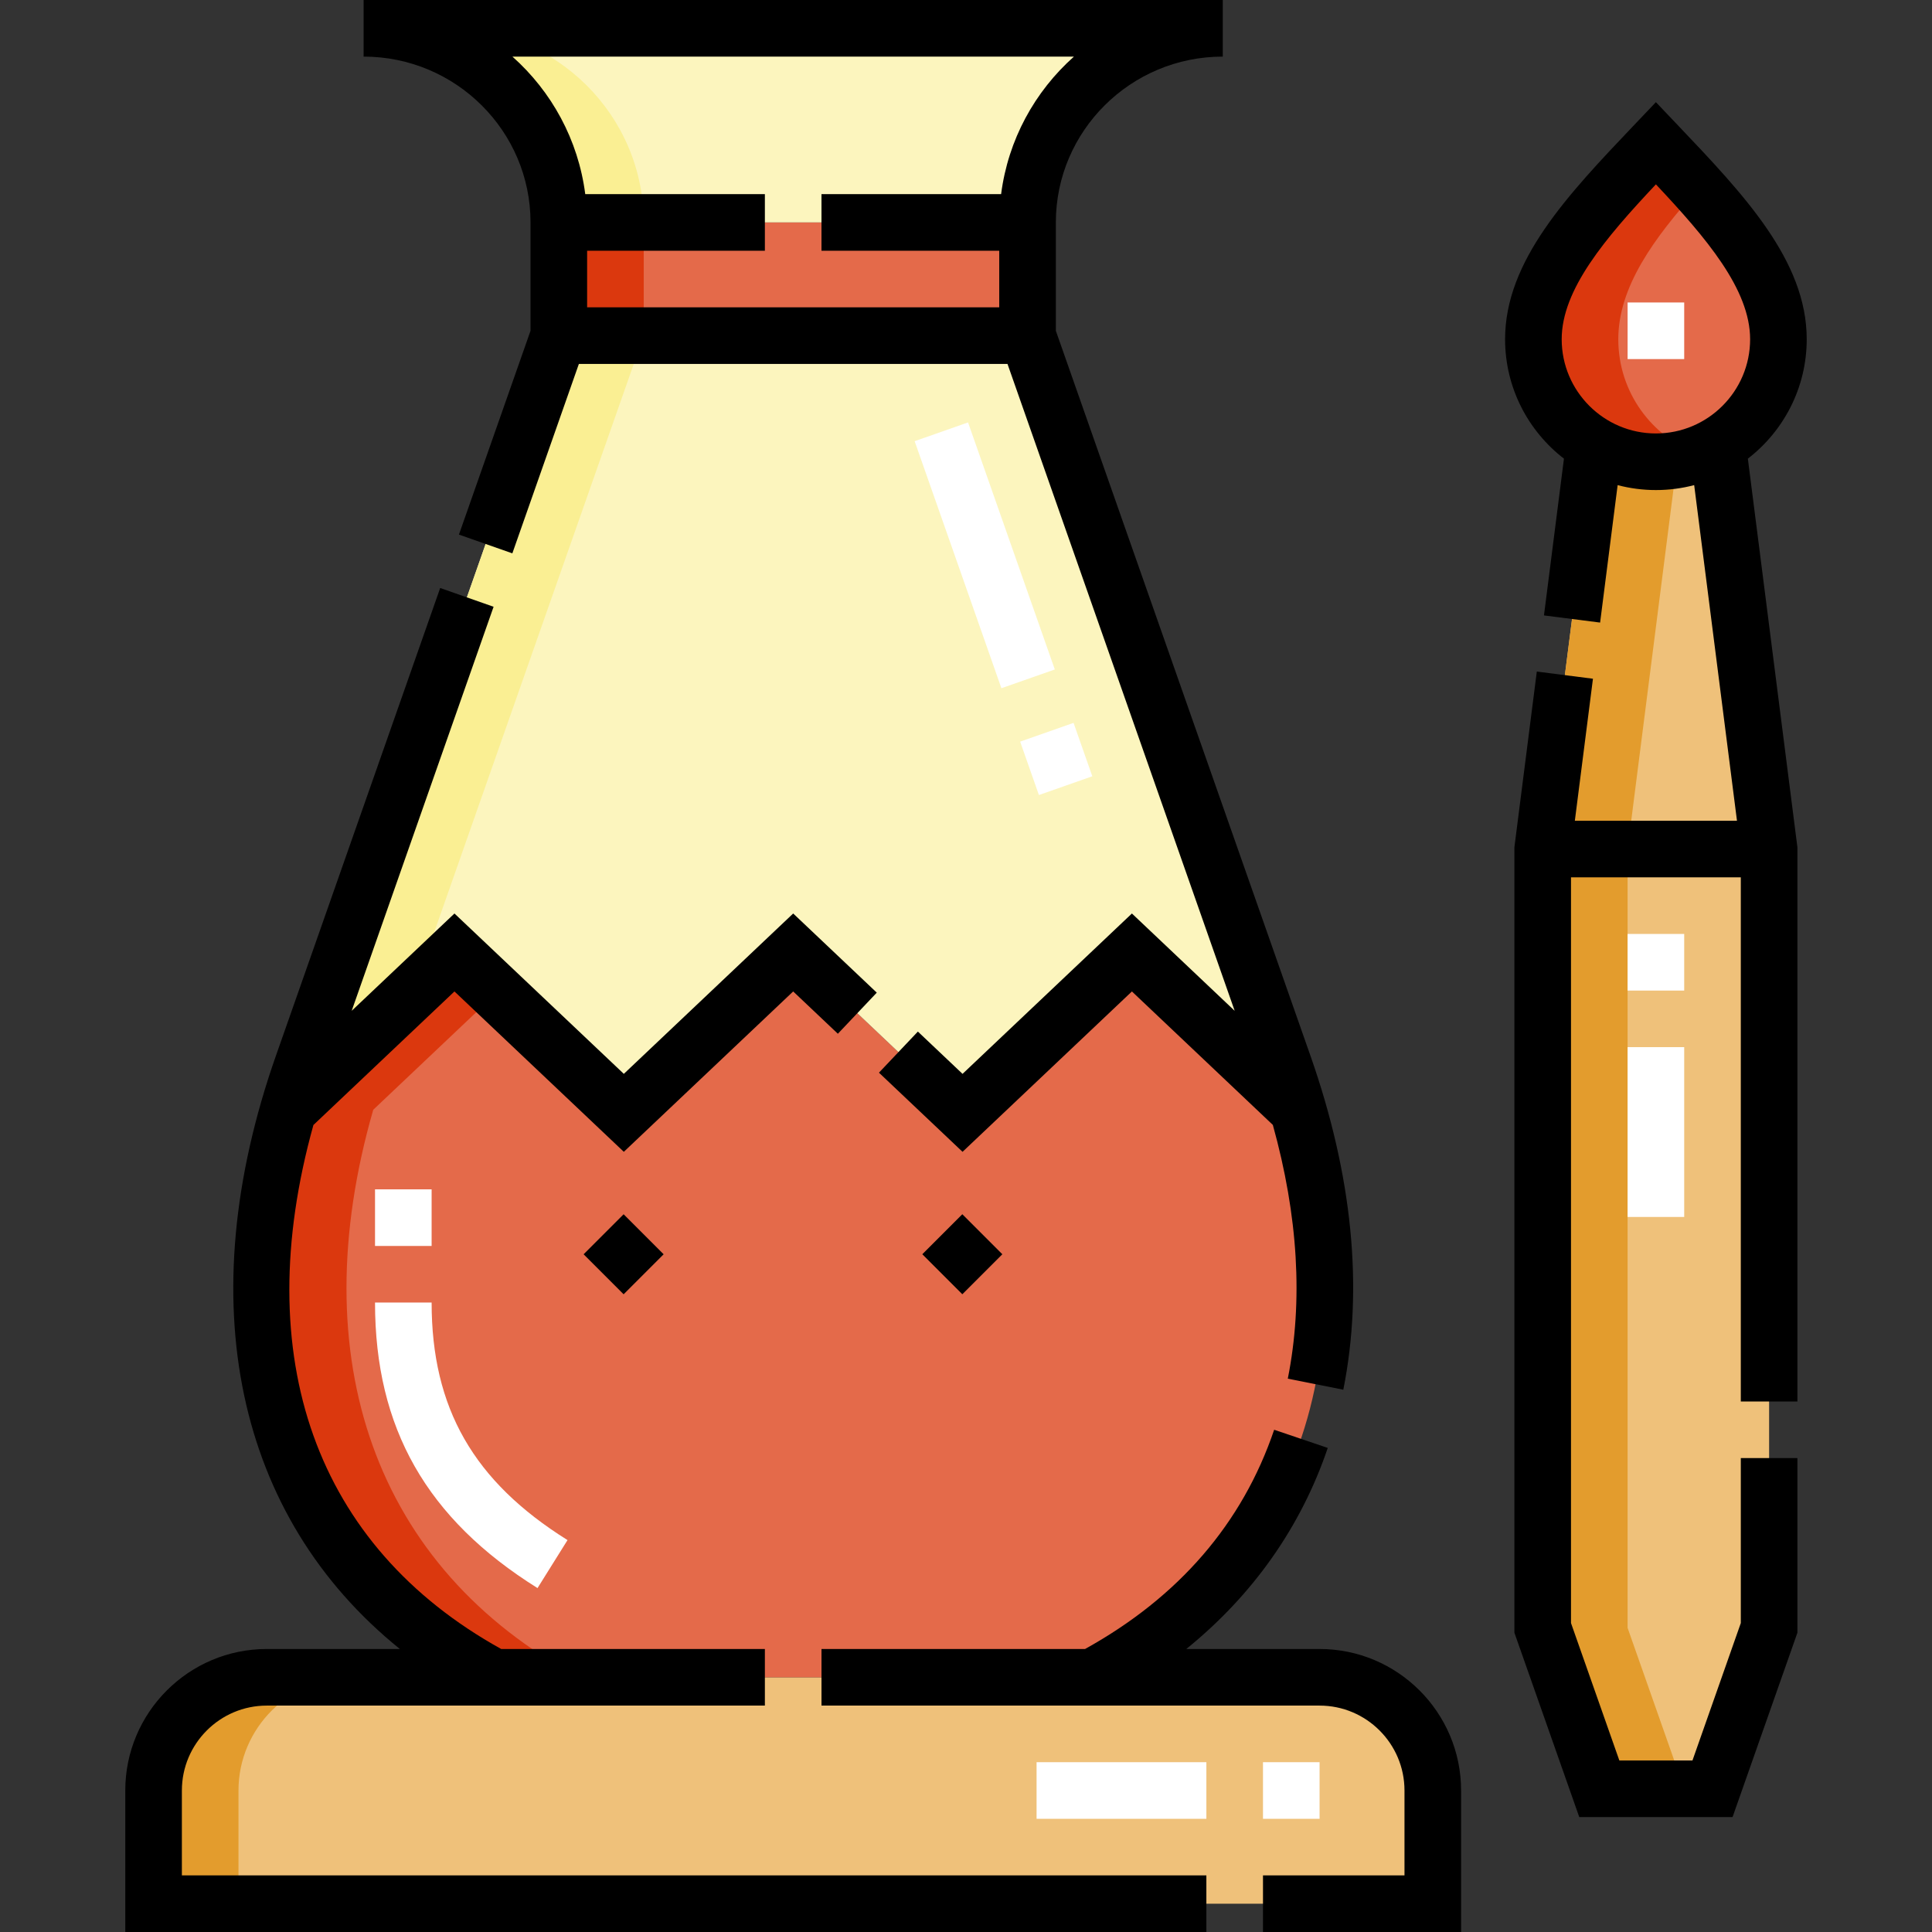 <svg id="Capa_1" enable-background="new 0 0 512 512" height="512" viewBox="0 0 512 512" width="512" xmlns="http://www.w3.org/2000/svg"><rect x="0" y="0" width="512" height="512" fill="#333333" stroke="none"/><g><g><g clip-rule="evenodd" fill-rule="evenodd"><path d="m40.701 504.5h339v-30c0-16.5-13.5-30-30-30h-279c-16.5 0-30 13.5-30 30z" fill="#efc17a"/><path d="m148.092 88.944h124.218v-30h-124.218zm-17.197 355.555h158.613c54.034-28.975 73.459-84.493 54.479-150.402l-44.02-41.683-44.883 42.5-44.883-42.5-44.883 42.5-44.883-42.5-44.021 41.684c-18.977 65.907.447 121.426 54.481 150.401z" fill="#e46a4a"/><path d="m148.092 58.945h124.218c0-28.453 23.28-51.445 51.734-51.445h-227.686c28.454 0 51.734 22.996 51.734 51.445zm17.227 235.969 44.883-42.5 44.883 42.5 44.883-42.5 44.02 41.683c-1.129-3.92-2.393-7.876-3.794-11.866l-67.884-193.287h-124.218l-67.882 193.287c-1.401 3.99-2.666 7.947-3.795 11.866l44.021-41.684z" fill="#fcf5be"/><path d="m408.831 225.007h60l-13.649-107.048c-10.03 5.858-22.673 5.86-32.701-.002z" fill="#efc17a"/><path d="m438.831 122.371c17.846 0 32.467-14.451 32.467-32.467 0-17.931-15.736-34.363-32.467-51.948-16.732 17.584-32.467 34.017-32.467 51.948 0 18.014 14.622 32.467 32.467 32.467z" fill="#e46a4a"/><path d="m423.831 474.044h30.001l14.999-42.637v-206.4h-60v206.4z" fill="#efc17a"/><path d="m148.092 58.945h22.5c0-28.449-23.28-51.445-51.734-51.445h-22.5c28.454 0 51.734 22.996 51.734 51.445zm22.5 29.999h-22.5l-67.882 193.287c-1.401 3.99-2.666 7.947-3.795 11.866l33.152-31.392z" fill="#faef93"/><path d="m148.092 88.944h22.5v-30h-22.5zm-17.197 355.555h22.5c-54.033-28.975-73.458-84.494-54.48-150.401l32.771-31.031-11.25-10.653-44.021 41.684c-18.978 65.907.446 121.426 54.48 150.401z" fill="#db380e"/><path d="m40.701 504.5h22.5v-30c0-16.5 13.5-30 30-30h-22.5c-16.5 0-30 13.5-30 30z" fill="#e39c2d"/><path d="m408.831 225.007h22.5l13.152-103.145c-7.463 1.305-15.314.005-22.002-3.905z" fill="#e39c2d"/><path d="m450.081 120.364c-12.351-4.566-21.218-16.433-21.218-30.461 0-13.79 9.308-26.694 21.218-39.917-3.576-3.971-7.386-7.97-11.25-12.03-16.732 17.584-32.467 34.017-32.467 51.948 0 22.755 22.76 38.207 43.717 30.46z" fill="#db380e"/><path d="m423.831 474.044h22.5l-15-42.637v-206.4h-22.5v206.4z" fill="#e39c2d"/></g><g><path d="m349.702 481.999h-15v-15h15zm-30 0h-45v-15h45zm-177.254-61.141c-29.381-18.363-43.064-42.408-43.064-75.671h15c0 27.969 11.107 47.384 36.015 62.952zm-28.064-90.67h-15v-15h15zm331.947-7.681h-15v-45h15zm0-60h-15v-15h15zm-171.009-51.816-4.971-14.152 14.152-4.971 4.971 14.152zm-9.94-28.304-22.993-65.469 14.152-4.971 22.993 65.469zm180.949-87.224h-15v-15h15z" fill="#fff"/></g></g><g><path d="m140.593 58.944v28.722l-18.968 54.007 14.152 4.971 17.63-50.199h113.587l60.207 171.43-27.234-25.789-44.884 42.5-11.838-11.21-10.314 10.891 22.152 20.978 44.884-42.5 37.347 35.365c6.708 24.137 8.059 46.708 3.964 67.246l14.711 2.934c5.377-26.966 2.442-56.756-8.72-88.541l-67.459-192.084v-28.721c0-24.231 19.843-43.944 44.234-43.944v-15h-227.686v15c24.391 0 44.235 19.713 44.235 43.944zm144.012-43.944c-10.371 9.228-17.451 22.035-19.299 36.444h-47.605v15h47.108v15h-109.216v-15h47.108v-15h-47.605c-1.849-14.41-8.928-27.217-19.3-36.444z"/><path d="m349.701 436.999h-35.321c17.596-14.24 30.384-32.326 37.491-53.283l-14.205-4.816c-8.418 24.826-25.291 44.355-50.117 58.1h-69.845v15h131.999c12.406 0 22.5 10.094 22.5 22.5v22.5h-37.499v15h52.499v-37.501c-.002-20.678-16.824-37.5-37.502-37.5z"/><path d="m48.201 474.499c0-12.406 10.094-22.5 22.5-22.5h132v-15h-69.882c-49.178-27.241-66.922-77.287-49.759-138.865l37.376-35.391 44.883 42.5 44.883-42.5 11.839 11.21 10.313-10.893-22.151-20.976-44.883 42.5-44.883-42.5-27.235 25.79 37.605-107.076-14.152-4.971-43.521 123.919c-22.923 65.27-10.525 122.263 32.837 157.253h-35.27c-20.678 0-37.5 16.822-37.5 37.5v37.501h286.5v-15h-271.5z"/><path d="m157.82 324.914h14.999v15h-14.999z" transform="matrix(.707 -.707 .707 .707 -186.631 214.26)"/><path d="m247.585 324.914h14.999v15h-14.999z" transform="matrix(.707 -.707 .707 .707 -160.337 277.715)"/><path d="m478.799 89.903c0-20.826-16.636-38.308-34.248-56.816l-5.72-6.011-5.723 6.014c-17.61 18.507-34.244 35.988-34.244 56.813 0 12.871 6.121 24.332 15.599 31.647l-5.297 41.543 14.879 1.896 4.645-36.427c3.24.851 6.638 1.307 10.142 1.307s6.902-.457 10.143-1.308l11.341 88.943h-42.966l4.799-37.635-14.879-1.898-5.938 46.557v208.158l17.188 48.855h40.625l17.187-48.856v-46.28h-15v43.72l-12.812 36.417h-19.377l-12.812-36.417v-197.62h45v138.901h15v-146.876l-13.131-102.98c9.477-7.315 15.599-18.776 15.599-31.647zm-64.935 0c0-13.171 11.537-26.769 24.967-41.047 13.431 14.278 24.968 27.876 24.968 41.047 0 13.768-11.2 24.968-24.968 24.968-13.767 0-24.967-11.2-24.967-24.968z"/></g></g></svg>